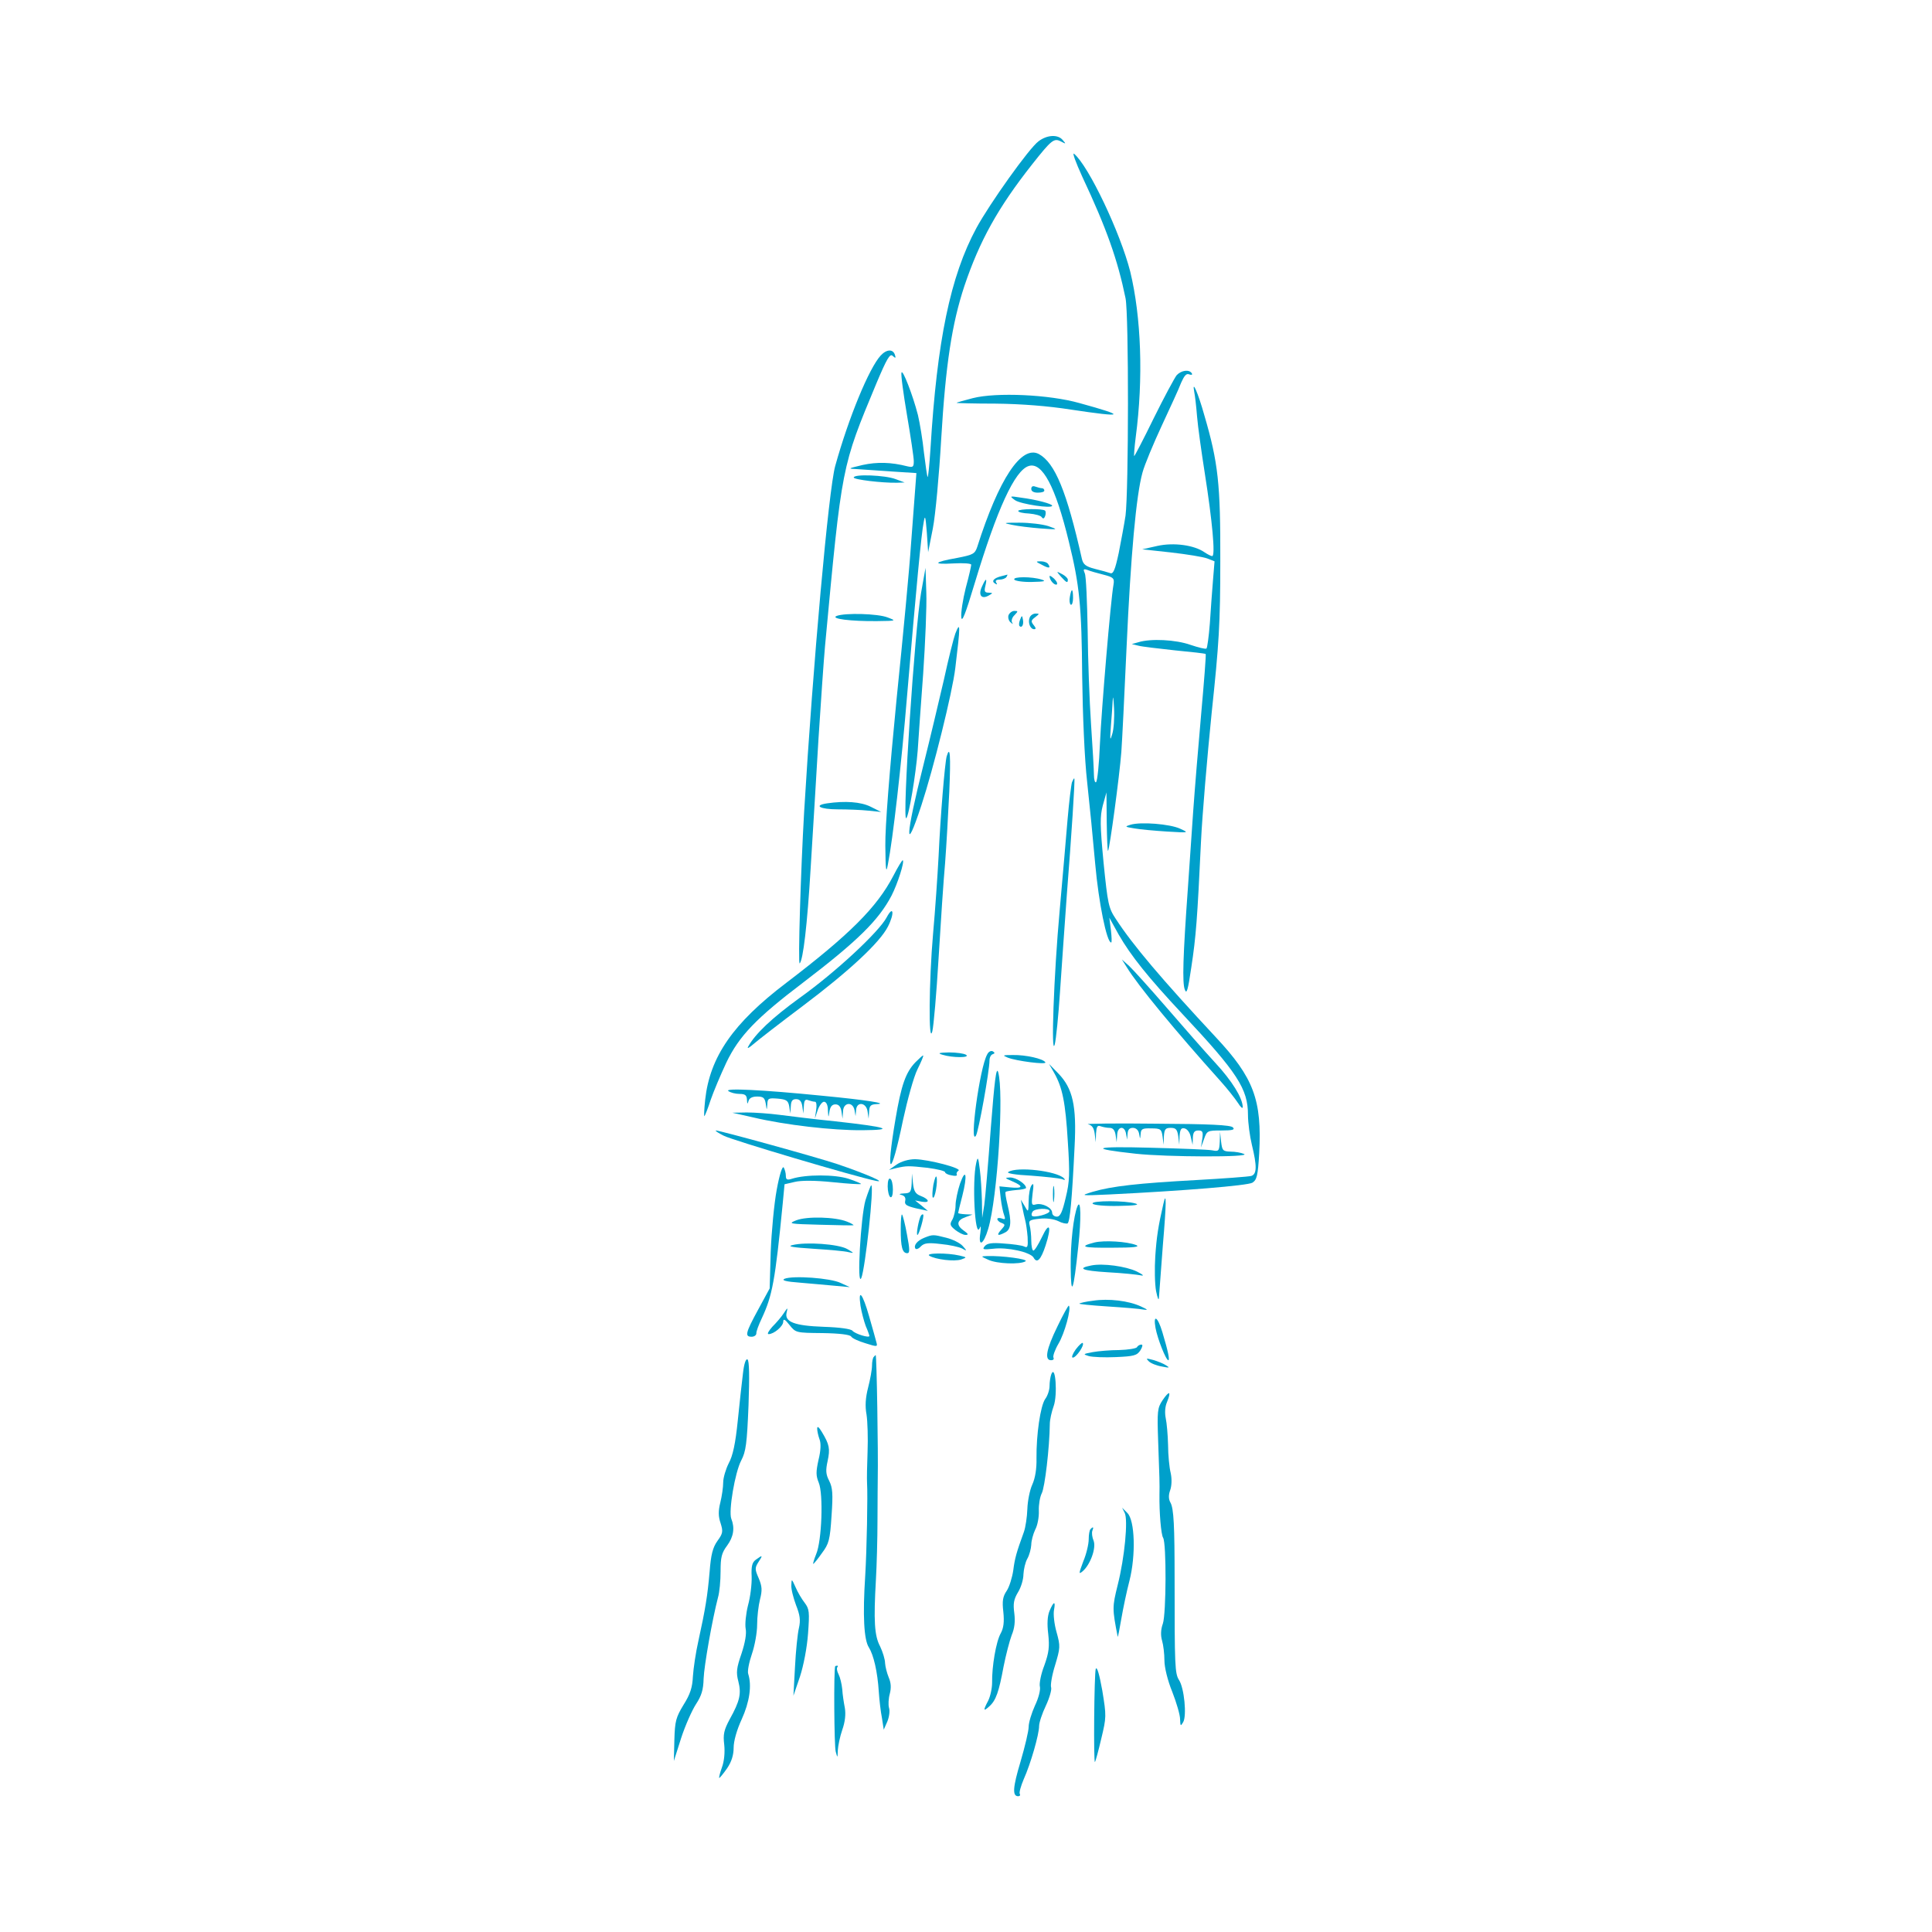 <?xml version="1.0" encoding="UTF-8"?> <svg xmlns="http://www.w3.org/2000/svg" width="3200" height="3200" viewBox="0 0 3200 3200" fill="none"> <path d="M1720.22 233.946C1704.65 245.189 1638.92 337.73 1617.3 377.513C1574.05 457.513 1552 564.324 1541.19 742.919C1539.46 769.73 1537.3 790.919 1536.43 790.054C1535.57 788.757 1532.97 771.027 1530.38 749.838C1528.22 728.648 1523.46 700.54 1520.43 687.567C1511.78 653.838 1494.92 611.027 1493.19 617.081C1491.89 620.108 1496.22 651.675 1502.27 687.567C1508.32 723.027 1513.51 757.621 1513.51 763.675C1513.51 773.621 1512.22 774.486 1502.7 772.324C1475.89 765.405 1452.54 764.973 1428.76 770.162C1403.68 776.216 1403.24 776.216 1420.54 777.081C1430.05 777.946 1456 779.243 1477.62 780.973L1517.84 783.567L1515.68 812.108C1514.38 828.108 1511.35 869.189 1508.76 903.784C1506.59 938.378 1495.78 1052.97 1484.97 1158.49C1473.3 1277.41 1465.95 1369.95 1466.38 1400.65C1466.81 1442.59 1467.68 1447.78 1470.7 1431.35C1478.92 1389.41 1492.76 1269.62 1502.7 1148.97C1517.4 976 1526.05 883.027 1529.95 864.865C1532.11 851.892 1532.97 854.919 1535.13 882.162L1537.3 914.594L1545.08 875.243C1549.4 853.189 1555.46 787.027 1558.92 727.351C1566.27 603.675 1576.65 536.216 1597.4 473.513C1622.49 399.135 1652.76 344.216 1709.4 272.432C1741.84 231.351 1745.73 228.324 1757.4 234.378C1765.62 238.703 1766.05 238.703 1760.43 232.216C1752.65 222.27 1734.49 223.135 1720.22 233.946Z" fill="#00A0CB"></path> <path d="M1792.43 292.324C1833.08 378.811 1851.24 430.703 1864.22 493.838C1869.84 520.649 1869.4 814.27 1864.22 854.054C1862.05 868.324 1856.86 896 1852.97 915.892C1846.92 944 1843.89 951.351 1838.7 949.189C1835.24 947.892 1824 944.865 1813.62 942.27C1798.49 938.378 1794.16 934.919 1792 925.838C1766.92 814.27 1747.46 766.703 1720.65 752C1691.67 736.865 1654.49 793.081 1618.59 905.946C1614.7 917.189 1612.11 918.919 1585.3 924.108C1545.94 931.027 1543.35 935.351 1579.67 933.189C1595.67 932.324 1608.65 933.189 1608.65 935.351C1608.65 937.513 1604.76 954.811 1599.57 973.838C1594.81 992.865 1591.35 1014.92 1592.22 1022.27C1593.08 1032.22 1599.13 1017.08 1614.27 966.486C1651.89 841.946 1680.86 779.243 1703.78 771.892C1726.27 764.54 1748.32 806.054 1770.38 897.297C1788.11 969.081 1791.57 1004.54 1792.43 1120C1793.3 1184.86 1796.32 1257.08 1800.65 1295.14C1804.54 1330.59 1810.59 1392 1814.05 1431.35C1819.67 1494.49 1833.08 1561.08 1840.43 1561.08C1841.73 1561.08 1841.3 1552 1840 1540.32L1837.4 1520L1852.97 1548.11C1872.86 1582.7 1901.4 1618.59 1958.92 1680C2049.73 1776.86 2067.03 1803.68 2067.03 1846.49C2067.03 1859.46 2070.05 1881.95 2073.51 1896.22C2082.16 1931.68 2081.73 1944.65 2072.65 1947.68C2068.32 1948.97 2026.81 1952 1980.54 1954.59C1886.27 1959.78 1841.73 1964.54 1809.73 1974.05C1788.54 1980.54 1788.97 1980.54 1837.84 1978.38C1961.08 1972.32 2066.16 1963.68 2074.38 1958.92C2081.73 1954.16 2083.46 1947.24 2085.62 1910.49C2090.38 1821.84 2076.54 1785.08 2013.84 1718.05C1924.76 1622.49 1876.32 1565.41 1848.22 1522.16C1836.11 1504 1834.81 1497.51 1827.89 1429.19C1821.84 1365.62 1821.84 1352.65 1826.59 1334.05L1832.65 1312.43L1833.08 1361.73C1833.51 1388.97 1834.38 1410.16 1835.24 1409.3C1837.84 1406.7 1854.27 1285.19 1857.3 1245.41C1858.59 1227.68 1862.49 1149.84 1865.94 1072.43C1872.86 918.919 1881.94 819.892 1892.32 782.703C1895.78 769.73 1910.49 734.703 1924.32 704.865C1938.16 675.027 1952.86 643.459 1956.32 633.946C1961.51 622.27 1964.97 617.946 1969.73 620.108C1973.62 621.405 1975.35 620.973 1974.05 618.378C1969.73 611.459 1956.76 613.189 1948.97 621.405C1945.51 625.73 1928.22 657.73 1910.92 692.757C1893.62 728.216 1878.92 756.324 1878.49 755.459C1878.05 755.027 1878.92 740.757 1881.08 724.324C1894.05 626.594 1890.16 524.54 1872 449.73C1855.57 385.297 1803.24 275.027 1779.03 254.703C1775.57 252.108 1781.62 268.54 1792.43 292.324ZM1827.46 951.784C1844.32 956.108 1846.05 957.838 1844.32 968.216C1839.57 994.594 1824.43 1174.92 1821.84 1231.57C1820.54 1265.3 1817.51 1294.27 1815.35 1295.57C1813.62 1296.86 1811.89 1291.24 1811.89 1283.46C1811.89 1275.68 1809.73 1238.05 1807.13 1200C1804.54 1161.95 1801.94 1091.89 1801.51 1044.32C1800.65 996.757 1798.92 953.946 1796.76 949.621C1793.73 942.703 1794.59 941.838 1801.08 944C1804.97 945.73 1817.08 949.189 1827.46 951.784ZM1842.16 1216C1838.7 1228.11 1838.27 1225.95 1840 1202.59C1841.3 1187.46 1842.59 1168 1843.03 1159.35C1843.46 1150.7 1844.32 1156.76 1845.19 1172.76C1846.05 1188.76 1844.76 1208.22 1842.16 1216Z" fill="#00A0CB"></path> <path d="M1458.59 588.973C1439.57 609.729 1405.84 691.027 1383.35 771.891C1372.54 810.81 1346.59 1099.24 1331.89 1344.86C1326.27 1442.16 1321.51 1598.27 1324.54 1595.68C1330.16 1590.05 1337.08 1532.97 1342.7 1437.84C1346.16 1380.76 1352.22 1284.32 1355.67 1223.78C1359.57 1163.24 1364.32 1094.05 1366.49 1070.27C1394.59 768.864 1393.73 774.054 1451.67 634.81C1468.97 593.729 1474.16 585.081 1478.49 589.405C1483.24 593.729 1484.11 593.297 1482.38 588.108C1479.35 577.729 1468.54 578.162 1458.59 588.973Z" fill="#00A0CB"></path> <path d="M1977.95 648.648C1979.24 654.702 1981.4 672.864 1982.7 689.729C1984 706.162 1990.05 748.973 1995.67 784.864C2007.78 861.837 2013.4 921.081 2007.78 921.081C2005.62 921.081 2000 918.054 1994.81 914.594C1977.95 902.919 1944.22 898.162 1916.97 904.216L1891.89 909.837L1939.46 915.027C1965.84 918.054 1992.65 922.378 1999.57 924.973L2011.67 929.729L2009.08 961.297C2007.78 978.162 2005.19 1010.59 2003.89 1032.65C2002.16 1054.7 1999.57 1073.3 1998.27 1074.16C1996.54 1075.46 1984.86 1072.43 1971.89 1068.11C1947.67 1059.46 1905.73 1057.3 1885.4 1063.78L1874.59 1066.81L1885.4 1069.41C1891.46 1071.13 1918.7 1074.16 1945.95 1077.19C1973.19 1079.78 1996.54 1082.38 1996.97 1083.24C1997.84 1084.11 1994.38 1128.22 1989.62 1181.41C1984.86 1234.59 1978.81 1308.11 1976.22 1344.86C1973.62 1381.62 1969.73 1438.27 1967.57 1470.27C1959.35 1584 1958.05 1628.11 1962.38 1638.92C1965.4 1647.57 1967.57 1640.65 1973.19 1602.16C1980.97 1551.13 1983.13 1522.59 1989.19 1394.59C1991.35 1349.19 1999.57 1253.19 2006.92 1180.54C2019.03 1066.81 2021.19 1032.22 2021.19 929.729C2021.62 801.729 2017.73 766.27 1994.81 688C1984.43 650.81 1974.05 627.459 1977.95 648.648Z" fill="#00A0CB"></path> <path d="M1611.24 659.459C1596.97 663.351 1584.86 666.378 1584.43 667.243C1584 667.675 1612.97 668.54 1648.86 668.54C1691.24 668.973 1735.78 672.432 1774.27 678.486C1863.35 691.892 1866.81 689.297 1788.11 667.675C1737.95 653.405 1650.16 649.513 1611.24 659.459Z" fill="#00A0CB"></path> <path d="M1414.05 790.919C1414.05 794.378 1460.76 800 1485.4 799.568L1498.38 799.135L1483.24 793.513C1466.38 787.027 1414.05 784.865 1414.05 790.919Z" fill="#00A0CB"></path> <path d="M1708.11 809.946C1708.11 813.838 1712.43 816 1718.92 816C1724.97 816 1729.73 814.702 1729.73 812.54C1729.73 810.378 1728 808.648 1725.84 808.648C1723.67 808.648 1718.92 807.351 1715.03 806.054C1710.7 804.324 1708.11 805.621 1708.11 809.946Z" fill="#00A0CB"></path> <path d="M1681.3 828.54C1690.81 835.027 1742.7 842.81 1742.7 837.621C1742.7 834.594 1717.62 827.675 1690.81 824.216C1671.78 821.189 1671.78 821.621 1681.3 828.54Z" fill="#00A0CB"></path> <path d="M1686.49 846.27C1686.49 848.432 1694.7 850.162 1704.65 850.594C1714.59 851.459 1724.11 854.054 1725.41 856.648C1727.57 859.675 1729.3 859.243 1731.03 854.919C1732.32 851.459 1732.32 847.135 1731.03 845.838C1727.13 841.946 1686.49 842.811 1686.49 846.27Z" fill="#00A0CB"></path> <path d="M1675.67 869.189C1685.19 871.351 1706.81 873.946 1723.24 875.243C1753.08 877.405 1753.51 877.405 1736.22 871.351C1726.7 868.324 1705.51 865.73 1688.65 865.73C1661.84 865.73 1660.54 866.162 1675.67 869.189Z" fill="#00A0CB"></path> <path d="M1725.41 935.351C1737.08 941.838 1740.97 941.405 1736.22 934.486C1734.92 931.892 1729.3 929.73 1724.11 929.73C1715.03 929.73 1715.03 930.162 1725.41 935.351Z" fill="#00A0CB"></path> <path d="M1525.62 981.621C1515.24 1040.43 1494.05 1359.57 1500.97 1355.24C1505.3 1352.65 1516.97 1282.16 1520 1243.24C1521.3 1224.22 1525.19 1166.7 1529.08 1115.68C1532.54 1064.65 1535.13 1004.11 1534.27 981.621L1532.97 940.54L1525.62 981.621Z" fill="#00A0CB"></path> <path d="M1757.4 955.243C1766.49 965.189 1768.65 966.486 1768.65 960C1768.65 957.837 1764.32 953.513 1759.13 950.919C1749.19 945.729 1749.19 945.729 1757.4 955.243Z" fill="#00A0CB"></path> <path d="M1658.38 954.378C1646.27 957.405 1641.51 962.594 1648 966.486C1651.46 968.648 1652.32 968.216 1650.16 965.189C1648 961.73 1650.16 960 1655.78 960C1660.54 960 1665.73 957.838 1667.03 955.675C1668.32 953.081 1669.19 951.784 1668.32 951.784C1667.46 952.216 1663.13 953.081 1658.38 954.378Z" fill="#00A0CB"></path> <path d="M1738.38 954.378C1738.38 960.865 1746.16 969.513 1750.05 968.216C1752.21 967.351 1750.49 963.027 1746.16 958.702C1741.84 954.811 1738.38 952.648 1738.38 954.378Z" fill="#00A0CB"></path> <path d="M1680 960C1681.3 962.162 1694.7 964.324 1709.4 963.892C1729.3 963.459 1733.62 962.595 1725.4 960C1709.4 954.811 1676.97 954.811 1680 960Z" fill="#00A0CB"></path> <path d="M1626.38 971.675C1619.89 985.513 1625.51 993.297 1637.62 986.378C1644.97 982.054 1644.97 982.054 1637.19 981.621C1631.13 981.621 1629.84 979.459 1632 970.81C1635.46 956.54 1632.86 956.973 1626.38 971.675Z" fill="#00A0CB"></path> <path d="M1772.11 988.108C1770.81 994.162 1771.67 1000.22 1773.4 1001.51C1775.57 1002.81 1777.3 997.621 1777.3 990.702C1777.3 974.27 1774.7 973.405 1772.11 988.108Z" fill="#00A0CB"></path> <path d="M1670.49 1018.81C1669.19 1022.27 1670.49 1027.89 1673.51 1030.49C1677.84 1034.38 1678.27 1034.38 1676.11 1030.49C1674.81 1027.89 1676.54 1022.27 1680.43 1018.81C1686.49 1012.32 1686.49 1011.89 1680 1011.89C1676.54 1011.89 1672.22 1014.92 1670.49 1018.81Z" fill="#00A0CB"></path> <path d="M1385.94 1020.11C1374.27 1024.86 1409.3 1029.19 1452.54 1028.76C1484.97 1028.32 1484.97 1028.32 1470.27 1022.7C1453.84 1016.22 1399.78 1014.92 1385.94 1020.11Z" fill="#00A0CB"></path> <path d="M1705.51 1022.7C1702.05 1030.92 1706.38 1042.16 1712.86 1042.16C1716.32 1042.16 1715.89 1040 1712 1035.24C1707.24 1029.19 1707.67 1027.46 1714.59 1022.27C1721.95 1016.65 1721.95 1016.22 1715.46 1016.22C1711.13 1016.22 1706.81 1019.24 1705.51 1022.7Z" fill="#00A0CB"></path> <path d="M1689.51 1026.59C1687.78 1030.92 1687.35 1035.68 1688.65 1036.97C1692.54 1040.86 1696 1034.38 1694.27 1026.16C1692.97 1018.81 1692.54 1018.81 1689.51 1026.59Z" fill="#00A0CB"></path> <path d="M1582.27 1049.51C1579.67 1056.43 1571.03 1090.59 1563.24 1126.49C1555.03 1161.95 1539.89 1225.51 1529.51 1267.03C1499.67 1385.08 1497.95 1419.68 1526.05 1334.05C1545.95 1273.51 1577.51 1146.81 1582.27 1106.59C1590.92 1035.68 1590.92 1027.46 1582.27 1049.51Z" fill="#00A0CB"></path> <path d="M1568 1252.76C1564.97 1264 1557.62 1351.35 1554.59 1418.38C1552.86 1450.38 1548.97 1507.89 1545.51 1545.95C1538.59 1624.22 1537.73 1733.19 1544.22 1708.11C1546.38 1699.89 1551.13 1645.41 1554.59 1587.03C1558.05 1528.65 1562.81 1457.73 1565.4 1429.19C1567.57 1400.65 1570.59 1347.46 1572.32 1311.13C1574.92 1250.59 1573.62 1233.73 1568 1252.76Z" fill="#00A0CB"></path> <path d="M1775.57 1295.57C1774.27 1299.46 1770.81 1327.13 1768.22 1357.4C1765.62 1387.24 1760 1454.7 1755.24 1507.03C1745.3 1615.57 1740.54 1753.95 1747.03 1729.73C1749.19 1721.51 1753.08 1682.59 1755.68 1643.24C1758.27 1603.89 1763.46 1532.11 1766.92 1483.24C1774.7 1384.22 1780.76 1291.68 1779.46 1289.51C1778.59 1288.65 1777.3 1291.68 1775.57 1295.57Z" fill="#00A0CB"></path> <path d="M1369.94 1330.59C1346.59 1334.05 1358.27 1340.54 1387.67 1340.54C1403.67 1340.54 1426.59 1341.41 1438.27 1342.7L1459.46 1344.86L1442.16 1336.22C1425.73 1328 1399.78 1326.27 1369.94 1330.59Z" fill="#00A0CB"></path> <path d="M1872.43 1366.05C1862.49 1369.08 1862.92 1369.51 1878.92 1372.11C1888.43 1373.84 1912.65 1376 1932.97 1377.3C1969.73 1379.46 1969.73 1379.46 1954.59 1372.54C1937.73 1364.76 1889.3 1360.86 1872.43 1366.05Z" fill="#00A0CB"></path> <path d="M1479.78 1450.38C1452.54 1502.7 1407.57 1547.68 1302.05 1628.11C1214.27 1694.7 1175.78 1750.49 1168 1821.41C1166.27 1837.41 1165.84 1849.51 1166.7 1848.65C1168 1847.35 1172.76 1835.24 1177.08 1821.84C1181.84 1808 1193.51 1780.32 1203.03 1760C1224.22 1715.89 1252.32 1686.49 1331.03 1626.81C1420.54 1558.49 1455.57 1523.89 1476.76 1483.24C1486.7 1463.78 1498.38 1427.46 1495.35 1424.86C1494.49 1424 1487.57 1435.24 1479.78 1450.38Z" fill="#00A0CB"></path> <path d="M1468.54 1519.57C1455.57 1543.78 1382.92 1611.24 1324.54 1652.76C1278.7 1686.05 1250.59 1712.43 1238.92 1734.05C1237.19 1737.51 1241.08 1735.35 1248 1729.3C1254.92 1723.24 1291.68 1694.7 1329.73 1666.16C1406.7 1608.22 1457.3 1561.08 1470.7 1534.7C1481.95 1512.65 1479.78 1498.38 1468.54 1519.57Z" fill="#00A0CB"></path> <path d="M1866.38 1602.16C1884.11 1631.57 1947.68 1708.54 2021.19 1790.27C2032.86 1803.24 2045.84 1819.68 2050.59 1827.03C2054.92 1833.95 2058.38 1836.97 2058.38 1833.51C2057.95 1818.38 2040.65 1790.27 2012.54 1760C1996.11 1742.27 1960.22 1701.19 1932.54 1669.19C1904.86 1637.19 1876.76 1606.05 1870.27 1600L1858.16 1589.19L1866.38 1602.16Z" fill="#00A0CB"></path> <path d="M1635.03 1746.59C1622.49 1769.08 1605.19 1898.81 1616.43 1881.08C1620.76 1874.59 1638.92 1773.41 1638.92 1756.54C1638.92 1751.78 1641.08 1747.03 1644.11 1746.16C1648 1744.86 1648 1743.57 1644.54 1741.41C1641.51 1739.68 1637.19 1741.84 1635.03 1746.59Z" fill="#00A0CB"></path> <path d="M1561.08 1747.03C1577.51 1752.22 1608.21 1752.22 1600 1747.03C1596.54 1744.86 1584 1743.13 1571.89 1743.13C1554.59 1743.57 1552.43 1744.43 1561.08 1747.03Z" fill="#00A0CB"></path> <path d="M1516.54 1759.13C1500.11 1776 1492.76 1797.19 1483.24 1853.41C1466.38 1952.43 1475.46 1953.3 1495.78 1854.7C1503.13 1820.97 1513.51 1783.35 1519.57 1771.24C1525.62 1759.13 1529.94 1748.76 1529.08 1748.32C1528.65 1747.46 1523.03 1752.65 1516.54 1759.13Z" fill="#00A0CB"></path> <path d="M1669.19 1751.78C1683.46 1757.41 1734.05 1763.89 1731.46 1759.57C1728 1753.51 1698.59 1747.03 1677.84 1747.46C1660.54 1747.46 1659.68 1747.89 1669.19 1751.78Z" fill="#00A0CB"></path> <path d="M1641.08 1868.54C1636.76 1926.49 1632 1983.57 1630.27 1995.68L1626.81 2017.3L1626.38 1989.19C1625.94 1973.62 1624.65 1950.27 1622.92 1937.3C1620.32 1916.11 1619.46 1914.81 1616.86 1926.49C1609.94 1957.19 1614.7 2051.89 1622.49 2034.59C1624.65 2028.97 1625.08 2031.13 1623.78 2041.95C1619.89 2066.59 1628.97 2061.84 1636.76 2035.46C1652.32 1983.13 1663.13 1808.86 1653.19 1775.57C1650.16 1766.05 1647.13 1790.7 1641.08 1868.54Z" fill="#00A0CB"></path> <path d="M1746.16 1777.3C1759.57 1801.08 1764.76 1825.3 1768.65 1891.03C1772.11 1943.35 1771.68 1957.19 1765.19 1983.57C1759.57 2007.78 1756.11 2015.13 1750.49 2015.13C1746.16 2015.13 1742.7 2012.11 1742.7 2008.65C1742.7 2000.43 1726.7 1992.22 1715.89 1994.81C1708.54 1996.97 1708.11 1995.24 1710.27 1977.08C1712.43 1961.95 1712 1958.49 1708.54 1963.24C1705.95 1966.7 1703.78 1978.38 1703.78 1989.19C1703.35 2008.22 1703.35 2008.65 1697.3 1997.84L1690.81 1987.03L1693.4 2000C1694.7 2006.92 1696.86 2016.86 1698.16 2021.62C1699.46 2026.38 1701.19 2038.49 1702.05 2048.86C1702.92 2065.3 1702.05 2067.46 1696 2064.43C1692.11 2062.7 1676.97 2060.54 1662.7 2059.68C1642.81 2057.95 1635.03 2059.24 1631.13 2064C1626.38 2069.62 1628.54 2070.05 1644.97 2068.32C1668.32 2065.3 1706.81 2073.95 1712 2083.03C1717.62 2093.41 1724.11 2086.49 1731.89 2062.7C1742.27 2031.13 1738.38 2022.05 1725.84 2048.86C1719.78 2061.41 1713.73 2071.35 1711.57 2071.35C1709.84 2071.35 1708.11 2064 1708.11 2054.92C1708.11 2046.27 1706.81 2034.59 1705.51 2029.84C1703.35 2021.62 1705.08 2020.32 1721.95 2018.59C1732.76 2017.3 1745.3 2019.03 1752.65 2022.49C1759.13 2025.95 1766.05 2027.24 1768.22 2026.38C1772.11 2023.78 1775.57 1987.89 1779.89 1898.38C1783.35 1831.78 1776.86 1802.81 1753.08 1778.16L1737.51 1762.16L1746.16 1777.3ZM1738.38 2006.05C1738.38 2010.81 1712.86 2017.3 1709.4 2013.84C1708.11 2012.54 1708.54 2009.51 1710.27 2006.92C1713.73 2001.3 1738.38 2000.43 1738.38 2006.05Z" fill="#00A0CB"></path> <path d="M1206.49 1807.13C1209.95 1809.73 1218.16 1811.89 1225.08 1811.89C1234.16 1811.89 1236.76 1814.05 1237.19 1821.41C1237.62 1828.76 1238.05 1829.62 1239.78 1823.57C1241.08 1818.81 1245.84 1816.22 1254.05 1816.22C1264.43 1816.22 1266.59 1818.38 1268.32 1827.89C1270.05 1839.57 1270.05 1839.57 1270.92 1829.19C1271.35 1819.24 1272.65 1818.38 1288.22 1819.68C1302.92 1820.97 1305.51 1823.13 1307.24 1832.65L1308.97 1844.32L1309.84 1832.22C1310.27 1823.57 1312.43 1820.54 1318.49 1820.54C1324.54 1820.54 1327.57 1824 1328.86 1832.22L1330.59 1844.32L1331.46 1831.78C1331.89 1822.7 1333.62 1820.11 1338.81 1822.27C1342.7 1823.57 1347.46 1824.86 1350.05 1824.86C1352.22 1824.86 1353.08 1830.92 1351.78 1838.7L1349.62 1852.97L1354.38 1838.7C1356.97 1831.35 1361.73 1824.86 1364.76 1824.86C1368.65 1824.86 1371.24 1830.49 1371.24 1838.7C1372.11 1852.11 1372.11 1852.11 1373.84 1840.86C1375.14 1833.08 1378.16 1829.19 1383.78 1829.19C1389.41 1829.19 1392.43 1833.08 1393.73 1840.86L1395.46 1852.97L1396.32 1840.86C1396.76 1825.73 1412.32 1824 1415.35 1838.7L1417.08 1848.65L1417.95 1838.7C1418.81 1824 1434.81 1825.73 1436.97 1840.86L1438.7 1852.97L1439.57 1840.86C1440 1831.35 1442.16 1829.19 1452.11 1828.76C1472.86 1827.89 1434.38 1821.84 1362.16 1814.92C1262.7 1804.97 1198.7 1801.95 1206.49 1807.13Z" fill="#00A0CB"></path> <path d="M1247.57 1850.81C1300.32 1863.35 1379.46 1872.43 1428.32 1872C1484.54 1871.57 1469.84 1866.81 1383.78 1857.3C1349.19 1853.84 1307.68 1848.65 1290.81 1846.49C1274.38 1844.32 1249.73 1842.59 1236.76 1842.59L1212.97 1843.03L1247.57 1850.81Z" fill="#00A0CB"></path> <path d="M1801.95 1862.05C1808.87 1863.78 1811.89 1868.11 1813.19 1878.05L1814.92 1891.89L1815.35 1877.19C1816.22 1865.95 1817.51 1863.35 1823.14 1865.51C1827.03 1866.81 1833.51 1868.11 1837.84 1868.11C1843.46 1868.11 1846.49 1872 1847.78 1879.78L1849.51 1891.89L1850.38 1879.78C1850.81 1865.51 1862.49 1863.78 1865.08 1877.62L1866.81 1887.57L1867.68 1877.62C1868.11 1871.13 1870.7 1868.11 1876.32 1868.11C1881.51 1868.11 1885.41 1871.57 1886.7 1877.62C1888.43 1887.57 1888.43 1887.57 1889.3 1878.05C1889.73 1869.84 1892.32 1868.54 1906.59 1868.97C1922.59 1868.97 1923.89 1870.27 1925.62 1882.81L1927.35 1896.22L1927.78 1881.95C1928.65 1870.27 1930.38 1868.11 1939.03 1868.11C1947.68 1868.11 1949.84 1870.7 1951.57 1881.95L1953.3 1896.22L1953.73 1881.95C1954.59 1870.7 1956.32 1867.68 1961.95 1868.97C1966.27 1869.84 1971.03 1875.89 1972.32 1883.24L1975.35 1896.22L1975.78 1884.11C1976.22 1875.46 1978.38 1872.43 1984.87 1872.43C1991.78 1872.43 1993.08 1874.59 1991.35 1886.27L1989.19 1900.54L1994.38 1886.27C1999.14 1872.86 2000 1872.43 2022.92 1872.43C2041.95 1872.43 2045.84 1871.13 2041.95 1867.24C2038.05 1863.35 2003.46 1861.62 1914.38 1861.19C1847.35 1860.32 1796.76 1861.19 1801.95 1862.05Z" fill="#00A0CB"></path> <path d="M1198.7 1881.08C1212.54 1888.43 1416.65 1948.97 1450.81 1955.89C1470.27 1959.78 1433.08 1943.78 1387.24 1928.22C1350.92 1916.11 1192.22 1872.43 1185.73 1872.43C1184 1872.86 1190.05 1876.76 1198.7 1881.08Z" fill="#00A0CB"></path> <path d="M2020.32 1891.03C2019.46 1906.59 2018.59 1907.46 2007.78 1905.3C2000.86 1904 1955.03 1902.27 1904.86 1900.97C1810.59 1898.38 1801.51 1902.27 1881.08 1910.92C1932.54 1916.54 2073.51 1916.97 2060.54 1911.35C2055.78 1909.19 2045.84 1907.46 2038.05 1907.46C2025.51 1907.03 2024.22 1905.73 2022.49 1890.59L2020.76 1874.59L2020.32 1891.03Z" fill="#00A0CB"></path> <path d="M1485.4 1928.65L1472.43 1937.73L1484.54 1934.7C1501.84 1930.81 1504.43 1930.81 1536.43 1934.27C1552.43 1936.43 1565.4 1939.46 1565.4 1941.62C1565.4 1943.35 1570.16 1945.95 1576.22 1946.81C1581.84 1948.11 1585.73 1947.68 1584.86 1945.51C1583.57 1943.78 1584.86 1940.76 1587.46 1939.03C1594.38 1935.13 1538.16 1920.43 1515.67 1920C1505.3 1920 1493.19 1923.46 1485.4 1928.65Z" fill="#00A0CB"></path> <path d="M1286.49 1970.59C1282.16 1993.95 1277.84 2040.22 1276.54 2073.51L1274.81 2134.05L1255.78 2169.08C1234.59 2208 1233.3 2214.05 1244.97 2214.05C1249.3 2214.05 1252.76 2211.46 1252.76 2208.43C1252.32 2205.84 1256.65 2194.16 1261.84 2183.35C1279.13 2146.16 1283.89 2121.95 1296.43 1993.51L1299.46 1961.51L1316.32 1957.62C1326.7 1955.03 1350.05 1955.03 1379.03 1958.05C1404.11 1960.65 1425.3 1961.95 1426.16 1961.08C1427.03 1960.65 1417.51 1956.32 1405.4 1952.43C1382.92 1945.08 1334.49 1945.08 1311.57 1952.43C1303.78 1955.03 1301.62 1953.73 1301.62 1947.68C1301.62 1942.92 1299.89 1936.86 1298.16 1933.84C1296 1930.38 1291.24 1944.65 1286.49 1970.59Z" fill="#00A0CB"></path> <path d="M1670.05 1941.19C1666.59 1943.35 1681.73 1945.95 1707.68 1947.24C1731.03 1948.97 1754.38 1951.57 1758.7 1952.86C1763.89 1955.03 1765.19 1954.59 1762.16 1951.57C1750.05 1939.46 1684.32 1931.68 1670.05 1941.19Z" fill="#00A0CB"></path> <path d="M1590.05 1960.65C1586.16 1972.32 1582.7 1988.76 1582.7 1996.54C1582.7 2004.32 1580.11 2015.14 1577.51 2019.89C1572.76 2027.68 1573.19 2029.84 1582.27 2037.19C1587.89 2041.51 1595.24 2045.41 1599.14 2045.41C1604.76 2045.41 1603.89 2043.68 1596.54 2038.49C1583.57 2029.41 1584.43 2021.19 1599.14 2016L1610.81 2011.68L1599.14 2011.24C1592.22 2010.81 1587.03 2009.95 1587.03 2009.08C1587.03 2008.22 1590.05 1995.24 1593.95 1980.54C1602.59 1946.81 1600 1932.54 1590.05 1960.65Z" fill="#00A0CB"></path> <path d="M1510.05 1959.78C1509.19 1974.49 1507.89 1976.22 1497.51 1976.65C1489.3 1977.08 1488 1977.95 1493.19 1979.24C1498.38 1980.54 1500.54 1984 1499.24 1989.19C1497.94 1995.24 1501.4 1997.41 1516.97 2001.3L1536.86 2005.62L1526.49 1996.97L1515.67 1988.32L1527.35 1990.49C1541.19 1992.65 1539.03 1986.16 1524.32 1980.54C1516.54 1977.51 1513.51 1972.76 1512.21 1960.22L1510.49 1943.78L1510.05 1959.78Z" fill="#00A0CB"></path> <path d="M1545.95 1962.38C1544.22 1972.76 1543.78 1982.27 1545.08 1983.57C1548.54 1986.59 1553.73 1956.32 1551.13 1949.41C1550.27 1946.38 1548.11 1952 1545.95 1962.38Z" fill="#00A0CB"></path> <path d="M1470.27 1964.97C1470.27 1973.19 1472.43 1981.41 1474.59 1982.7C1477.19 1984.43 1478.92 1979.24 1478.92 1970.16C1478.92 1961.95 1477.19 1953.73 1474.59 1952.43C1472 1950.7 1470.27 1955.89 1470.27 1964.97Z" fill="#00A0CB"></path> <path d="M1676.97 1956.76C1696 1964.97 1694.27 1968.86 1673.08 1966.7L1655.35 1964.97L1657.51 1984.86C1658.81 1995.68 1661.4 2008.22 1663.13 2012.54C1665.73 2019.46 1664.86 2020.32 1659.24 2018.16C1655.35 2016.86 1651.89 2017.3 1651.89 2019.03C1651.89 2021.19 1654.92 2024.22 1658.81 2025.51C1665.3 2028.11 1665.3 2028.97 1658.38 2036.76C1649.73 2046.27 1652.32 2048 1665.3 2041.08C1674.81 2035.89 1675.67 2023.35 1668.76 1995.24C1666.16 1984.43 1664.43 1974.92 1665.73 1974.05C1666.59 1973.19 1674.38 1971.89 1683.46 1971.03C1692.11 1970.59 1699.46 1968.86 1699.46 1967.57C1699.46 1961.08 1683.03 1950.27 1673.08 1950.27C1663.57 1950.7 1664 1951.13 1676.97 1956.76Z" fill="#00A0CB"></path> <path d="M1744 1978.38C1744 1990.05 1744.86 1994.81 1745.73 1987.89C1746.59 1981.41 1746.59 1971.89 1745.73 1966.27C1744.86 1961.08 1744 1966.27 1744 1978.38Z" fill="#00A0CB"></path> <path d="M1433.51 1987.89C1425.73 2014.27 1418.81 2133.62 1426.59 2116.76C1433.08 2101.62 1448.22 1963.24 1443.03 1963.24C1442.16 1963.24 1437.84 1974.49 1433.51 1987.89Z" fill="#00A0CB"></path> <path d="M1926.92 1993.95C1918.27 2031.57 1915.68 2048.86 1913.51 2080.86C1912.22 2100.76 1912.65 2126.27 1914.81 2138.38C1917.4 2150.49 1919.13 2155.24 1919.57 2149.19C1920 2143.13 1923.03 2104.22 1926.05 2062.7C1932.11 1991.35 1932.11 1971.03 1926.92 1993.95Z" fill="#00A0CB"></path> <path d="M1809.73 1993.51C1811.03 1996.11 1829.62 1997.84 1852.11 1997.41C1878.49 1996.97 1888.43 1995.68 1881.08 1993.51C1865.08 1988.32 1806.7 1988.32 1809.73 1993.51Z" fill="#00A0CB"></path> <path d="M1784.65 1997.84C1778.16 2013.41 1772.97 2058.81 1773.4 2099.03C1773.84 2150.92 1778.16 2139.24 1785.94 2064.86C1791.13 2017.3 1790.27 1984.86 1784.65 1997.84Z" fill="#00A0CB"></path> <path d="M1491.89 2035.89C1491.89 2065.3 1494.49 2075.68 1502.7 2075.68C1507.03 2075.68 1507.03 2069.62 1502.27 2044.97C1499.24 2027.68 1495.35 2012.97 1494.05 2011.68C1492.76 2010.38 1491.89 2021.19 1491.89 2035.89Z" fill="#00A0CB"></path> <path d="M1525.19 2013.84C1521.73 2019.89 1516.97 2045.41 1519.57 2045.41C1522.16 2045.41 1531.24 2014.27 1529.08 2011.68C1528.21 2010.81 1526.48 2011.68 1525.19 2013.84Z" fill="#00A0CB"></path> <path d="M1318.92 2021.19C1304.65 2026.81 1306.81 2027.24 1357.84 2028.54C1387.67 2029.41 1412.76 2029.84 1413.62 2029.41C1414.49 2028.97 1409.73 2025.95 1402.81 2023.35C1383.78 2015.57 1336.65 2014.27 1318.92 2021.19Z" fill="#00A0CB"></path> <path d="M1530.81 2050.16C1519.13 2054.92 1513.08 2062.7 1516.11 2067.89C1517.4 2070.05 1521.73 2068.32 1525.19 2064.43C1530.81 2058.81 1537.3 2057.95 1558.49 2060.54C1572.76 2061.84 1588.32 2065.3 1593.51 2067.89C1601.73 2072.65 1602.16 2072.22 1594.38 2063.57C1590.05 2058.81 1577.95 2052.76 1567.57 2050.16C1545.51 2044.54 1545.08 2044.54 1530.81 2050.16Z" fill="#00A0CB"></path> <path d="M1812.76 2057.95C1785.94 2064.86 1793.3 2067.03 1842.59 2066.59C1877.62 2066.59 1888.86 2065.3 1881.94 2062.27C1866.81 2056.22 1828.76 2054.05 1812.76 2057.95Z" fill="#00A0CB"></path> <path d="M1312.43 2062.27C1303.35 2064.43 1312.86 2066.16 1347.03 2068.32C1373.41 2070.05 1399.35 2072.22 1405.41 2073.95C1415.35 2076.11 1414.92 2075.68 1403.24 2068.76C1388.97 2060.54 1334.92 2056.65 1312.43 2062.27Z" fill="#00A0CB"></path> <path d="M1539.46 2080C1549.41 2086.05 1580.54 2089.95 1592.22 2086.05C1601.73 2082.59 1601.73 2082.59 1589.19 2079.57C1568.43 2074.81 1531.68 2075.24 1539.46 2080Z" fill="#00A0CB"></path> <path d="M1636.76 2086.49C1651.03 2093.41 1689.94 2094.7 1698.59 2089.08C1704.21 2085.62 1659.67 2079.57 1634.59 2080.43C1624.21 2080.86 1624.21 2080.86 1636.76 2086.49Z" fill="#00A0CB"></path> <path d="M1807.57 2096C1782.92 2100.76 1792.43 2104.65 1834.38 2107.24C1859.03 2108.54 1883.68 2111.13 1889.73 2112.43C1895.78 2113.73 1893.19 2111.13 1882.81 2105.95C1864.65 2097.3 1826.59 2092.11 1807.57 2096Z" fill="#00A0CB"></path> <path d="M1299.46 2118.05C1293.84 2120.65 1301.62 2122.81 1325.41 2124.54C1344.43 2126.27 1370.81 2128.43 1383.78 2129.73L1407.57 2131.89L1392.43 2124.97C1375.57 2116.76 1313.3 2112.43 1299.46 2118.05Z" fill="#00A0CB"></path> <path d="M1425.3 2163.03C1427.03 2173.41 1430.92 2188.11 1433.94 2196.32C1437.4 2204.11 1440 2211.89 1440 2212.76C1440 2216.65 1416.22 2209.3 1411.89 2204.11C1409.3 2201.08 1391.13 2198.49 1364.32 2197.62C1315.46 2195.89 1299.03 2189.41 1302.92 2173.84C1305.08 2165.19 1304.65 2165.19 1298.16 2175.13C1294.27 2181.19 1285.62 2191.13 1279.13 2197.62C1273.08 2204.54 1270.05 2209.73 1273.08 2209.73C1281.73 2209.73 1297.3 2196.76 1297.3 2188.97C1297.3 2183.78 1300.32 2185.08 1307.67 2194.59C1318.05 2207.57 1318.49 2207.57 1362.16 2208C1390.7 2208.43 1407.57 2210.59 1409.73 2213.62C1411.46 2216.65 1421.84 2221.41 1433.51 2224.86C1452.54 2230.92 1453.84 2230.92 1451.67 2223.57C1450.81 2219.68 1445.19 2200.22 1439.57 2180.32C1428.76 2142.27 1420.97 2132.76 1425.3 2163.03Z" fill="#00A0CB"></path> <path d="M1810.59 2154.38C1798.92 2155.68 1788.54 2158.27 1787.68 2159.13C1786.38 2160 1807.57 2162.16 1834.38 2163.89C1861.19 2165.62 1888 2167.78 1894.05 2169.08C1902.27 2170.38 1900.97 2169.08 1889.73 2163.89C1869.41 2154.38 1836.11 2150.49 1810.59 2154.38Z" fill="#00A0CB"></path> <path d="M1751.35 2197.19C1732.76 2235.24 1729.73 2252.97 1740.97 2252.97C1744.43 2252.97 1746.16 2251.24 1744.86 2248.65C1743.57 2246.49 1747.03 2236.11 1753.08 2225.73C1763.46 2208.43 1774.7 2166.92 1770.38 2162.59C1769.51 2161.73 1760.86 2177.3 1751.35 2197.19Z" fill="#00A0CB"></path> <path d="M1913.95 2199.78C1917.41 2217.95 1931.24 2252.97 1935.13 2252.97C1937.73 2252.97 1934.7 2237.84 1925.19 2206.27C1917.41 2180.32 1909.62 2176 1913.95 2199.78Z" fill="#00A0CB"></path> <path d="M1781.62 2235.24C1776.43 2242.59 1774.27 2248.65 1776.87 2248.65C1782.49 2248.65 1796.76 2227.89 1793.3 2224.43C1792.43 2223.13 1786.81 2228.32 1781.62 2235.24Z" fill="#00A0CB"></path> <path d="M1883.24 2231.35C1881.95 2233.51 1868.54 2235.68 1853.84 2236.11C1839.13 2236.11 1819.24 2237.84 1809.73 2239.57C1793.73 2242.59 1793.3 2243.03 1803.24 2246.05C1809.3 2247.78 1829.62 2248.65 1848.22 2247.78C1878.05 2246.49 1883.24 2245.19 1888.86 2236.54C1892.32 2230.92 1893.19 2227.03 1890.59 2227.03C1888 2227.03 1884.54 2228.76 1883.24 2231.35Z" fill="#00A0CB"></path> <path d="M1447.35 2247.35C1445.62 2248.65 1444.32 2255.57 1444.32 2262.05C1444.32 2268.54 1441.3 2284.97 1437.84 2298.38C1433.51 2315.24 1432.65 2329.08 1435.24 2342.92C1436.97 2354.16 1437.84 2381.84 1436.97 2404.32C1436.11 2426.81 1435.68 2450.16 1436.11 2456.22C1437.41 2476.54 1435.68 2566.49 1433.08 2609.73C1428.76 2675.89 1430.92 2716.11 1439.13 2728.65C1446.92 2741.19 1453.41 2768.43 1455.57 2802.16C1456.43 2815.13 1458.59 2834.59 1460.76 2845.41L1463.78 2864.86L1469.84 2851.03C1472.86 2843.68 1474.16 2833.3 1472.43 2828.54C1471.13 2823.78 1471.57 2813.41 1473.73 2805.62C1476.32 2795.68 1475.89 2787.46 1472 2778.38C1468.97 2771.03 1466.38 2760.65 1465.95 2754.59C1465.95 2748.54 1462.05 2736 1457.73 2726.92C1448.22 2709.19 1446.92 2684.54 1450.81 2616.22C1452.11 2593.73 1453.41 2548.76 1453.41 2516.76C1453.41 2484.76 1453.84 2453.62 1453.84 2447.57C1454.7 2408.65 1452.11 2244.32 1450.38 2244.32C1450.38 2244.32 1448.65 2245.62 1447.35 2247.35Z" fill="#00A0CB"></path> <path d="M1230.7 2273.73C1228.97 2287.13 1225.08 2322.59 1222.05 2352.43C1218.16 2390.92 1213.84 2411.24 1206.92 2423.78C1202.16 2433.3 1197.84 2447.57 1197.84 2455.35C1197.84 2463.13 1195.67 2478.27 1193.08 2488.65C1189.62 2502.49 1189.62 2511.57 1193.51 2522.81C1197.84 2536.65 1197.4 2539.68 1188.32 2552.22C1180.54 2563.03 1177.51 2575.13 1175.35 2603.24C1171.89 2643.03 1168.43 2664.65 1156.76 2717.84C1152.43 2736.86 1148.54 2763.24 1147.67 2776.65C1146.81 2794.81 1143.35 2806.05 1132.11 2823.78C1119.57 2844.54 1117.84 2850.59 1116.97 2881.73L1116.11 2916.76L1128.22 2878.7C1135.13 2857.51 1146.38 2832.43 1152.86 2822.49C1161.95 2808.65 1164.97 2798.7 1165.4 2780.54C1166.27 2758.49 1179.67 2682.81 1189.19 2646.05C1191.78 2637.41 1193.51 2617.95 1193.51 2602.38C1193.51 2579.46 1195.24 2572.11 1204.32 2560C1215.13 2545.3 1217.3 2530.59 1211.24 2515.46C1206.49 2502.92 1217.3 2438.92 1227.67 2419.03C1235.46 2404.32 1237.19 2391.35 1239.78 2327.78C1241.51 2279.78 1241.08 2253.41 1238.05 2251.68C1235.46 2249.95 1232.43 2258.59 1230.7 2273.73Z" fill="#00A0CB"></path> <path d="M1902.7 2254.7C1906.16 2258.16 1916.11 2262.05 1924.32 2263.35C1936.87 2265.95 1938.16 2265.51 1931.68 2261.62C1927.35 2258.59 1917.41 2254.7 1910.05 2252.54C1898.38 2249.51 1897.51 2249.51 1902.7 2254.7Z" fill="#00A0CB"></path> <path d="M1741.41 2275.89C1739.68 2280.22 1738.38 2289.3 1738.38 2295.78C1738.38 2301.84 1735.35 2311.78 1731.03 2317.41C1723.24 2329.08 1716.32 2376.22 1716.76 2415.57C1717.19 2432.43 1714.59 2448.43 1709.84 2458.81C1705.51 2468.32 1702.05 2486.49 1701.62 2499.46C1701.19 2512.43 1698.59 2529.73 1696 2537.08C1683.46 2571.68 1680.86 2580.76 1678.27 2601.08C1676.54 2612.76 1671.78 2628.32 1667.46 2634.81C1660.97 2644.32 1659.68 2651.68 1661.84 2669.84C1663.57 2686.27 1662.27 2696.65 1657.51 2705.3C1649.73 2719.13 1642.81 2760.22 1643.24 2787.03C1643.24 2796.54 1640.22 2809.95 1636.76 2816.86C1628.11 2833.3 1628.54 2835.46 1638.49 2826.38C1649.73 2816.43 1654.49 2802.16 1662.27 2760.22C1666.16 2740.76 1672.22 2717.41 1675.68 2708.32C1680.43 2697.08 1681.73 2685.84 1680 2672C1677.84 2656 1679.14 2649.08 1686.05 2637.41C1691.24 2629.19 1695.14 2615.78 1695.14 2607.57C1695.57 2599.35 1698.16 2587.68 1701.62 2581.62C1705.08 2575.57 1707.68 2565.19 1708.11 2558.7C1708.11 2552.22 1711.14 2540.97 1714.59 2533.62C1718.49 2526.7 1721.08 2512.43 1720.65 2502.49C1720.22 2492.54 1722.38 2479.57 1725.41 2473.51C1730.59 2464 1738.38 2397.41 1738.81 2358.92C1738.81 2351.57 1741.84 2338.16 1745.3 2328.65C1751.78 2310.49 1748.32 2259.03 1741.41 2275.89Z" fill="#00A0CB"></path> <path d="M1925.62 2319.13C1916.97 2332.11 1916.54 2336.86 1918.27 2387.03C1920.43 2447.13 1920.86 2457.08 1920.43 2475.68C1920 2504.65 1923.03 2541.84 1926.49 2547.03C1932.11 2556.11 1931.67 2672.86 1926.05 2689.3C1922.59 2698.81 1922.16 2708.76 1924.76 2717.41C1926.92 2724.76 1928.65 2739.46 1928.65 2750.27C1928.65 2761.51 1933.84 2783.13 1941.62 2802.16C1948.54 2819.89 1954.59 2840.22 1954.59 2847.57C1955.03 2859.24 1955.46 2859.68 1959.78 2852.32C1965.84 2841.51 1961.51 2796.11 1952.86 2782.7C1945.94 2771.89 1945.51 2759.35 1945.51 2616.22C1945.51 2527.57 1944.21 2498.59 1938.59 2488.65C1935.57 2483.46 1935.13 2476.54 1938.16 2468.32C1940.76 2460.97 1941.19 2449.73 1939.03 2439.78C1936.86 2431.13 1934.7 2409.95 1934.7 2393.51C1934.27 2376.65 1932.54 2356.76 1930.81 2348.97C1929.08 2340.32 1929.51 2329.95 1932.97 2322.16C1940.32 2304 1936.86 2302.7 1925.62 2319.13Z" fill="#00A0CB"></path> <path d="M1353.51 2366.27C1353.51 2370.16 1355.24 2377.95 1357.41 2384C1360 2390.49 1359.57 2402.59 1355.68 2418.16C1351.35 2438.05 1351.35 2444.11 1356.11 2455.78C1363.89 2474.38 1361.3 2552.22 1351.78 2574.27C1348.32 2582.92 1346.16 2590.27 1347.03 2590.27C1347.89 2590.27 1354.38 2582.49 1361.3 2572.54C1372.97 2556.97 1374.7 2550.92 1377.3 2510.7C1379.89 2473.95 1379.03 2464 1373.41 2452.76C1367.78 2441.95 1367.35 2435.46 1370.81 2419.89C1375.13 2399.57 1373.84 2392.65 1361.3 2371.89C1356.11 2363.24 1353.51 2361.51 1353.51 2366.27Z" fill="#00A0CB"></path> <path d="M1862.92 2505.95C1868.54 2517.62 1862.92 2579.03 1851.24 2625.3C1842.16 2662.05 1842.16 2664.22 1851.24 2710.92C1851.67 2712.22 1854.27 2698.81 1857.3 2681.08C1860.32 2663.35 1866.38 2634.81 1870.7 2618.38C1881.51 2576 1879.78 2518.05 1867.24 2505.95L1858.59 2497.3L1862.92 2505.95Z" fill="#00A0CB"></path> <path d="M1806.27 2532.76C1804.54 2534.05 1803.24 2541.84 1803.24 2549.62C1803.24 2557.41 1799.35 2574.27 1794.16 2586.38C1786.81 2606.27 1786.38 2608 1792.86 2602.81C1805.84 2592 1815.78 2564.32 1811.46 2552.22C1808.86 2546.16 1808 2538.81 1809.3 2535.35C1811.89 2529.3 1810.59 2528 1806.27 2532.76Z" fill="#00A0CB"></path> <path d="M1251.89 2583.35C1245.84 2587.68 1244.11 2594.16 1244.97 2611.46C1245.41 2623.57 1242.81 2645.19 1238.92 2659.03C1235.46 2672.86 1233.73 2690.16 1235.03 2697.51C1236.76 2705.73 1234.16 2720.86 1228.11 2739.03C1219.89 2762.81 1219.03 2770.16 1222.92 2784.86C1228.11 2805.19 1225.51 2817.3 1208.65 2847.57C1199.14 2865.3 1197.41 2872.65 1199.57 2889.95C1200.86 2902.49 1199.57 2917.19 1195.68 2927.57C1192.22 2937.08 1190.49 2944.86 1191.35 2944.86C1192.22 2944.86 1198.27 2937.51 1204.32 2928.86C1211.68 2918.05 1215.14 2906.81 1215.14 2894.7C1215.14 2883.89 1220.32 2865.3 1228.54 2847.57C1241.51 2819.03 1245.41 2791.78 1239.35 2772.76C1237.62 2768.43 1240.65 2753.3 1245.41 2739.46C1250.16 2725.62 1254.05 2704 1254.05 2691.03C1254.05 2678.05 1256.22 2659.46 1258.81 2649.08C1262.7 2633.95 1262.27 2627.46 1256.65 2614.05C1250.16 2599.35 1250.16 2596.76 1256.22 2587.24C1264 2575.57 1263.14 2575.13 1251.89 2583.35Z" fill="#00A0CB"></path> <path d="M1310.7 2625.73C1310.27 2632.22 1314.16 2646.92 1318.49 2658.59C1324.97 2675.03 1326.27 2683.68 1323.24 2696.65C1321.08 2705.73 1318.05 2734.7 1316.76 2761.08L1314.16 2808.65L1324.97 2777.08C1331.03 2758.49 1336.65 2729.08 1338.38 2705.73C1340.97 2669.84 1340.54 2665.08 1332.76 2654.7C1328 2648.65 1321.08 2636.97 1317.62 2628.76C1311.14 2614.49 1311.14 2614.49 1310.7 2625.73Z" fill="#00A0CB"></path> <path d="M1738.38 2668.11C1734.92 2676.32 1734.05 2689.3 1736.22 2706.59C1738.38 2727.35 1737.51 2736.86 1729.73 2758.49C1724.11 2772.76 1721.08 2788.76 1722.38 2793.51C1723.67 2798.7 1720.22 2812.54 1714.16 2825.08C1708.54 2837.62 1703.78 2853.19 1703.78 2860.11C1703.78 2867.03 1697.73 2892.54 1690.38 2917.62C1677.4 2960.86 1676.54 2975.13 1686.49 2975.13C1689.08 2975.13 1690.38 2973.41 1689.08 2971.24C1687.78 2969.08 1690.81 2958.27 1695.57 2947.03C1707.24 2921.08 1721.08 2872.65 1721.08 2858.81C1721.08 2853.19 1726.27 2837.62 1732.32 2825.08C1738.38 2812.11 1742.27 2798.27 1740.97 2794.81C1739.67 2791.35 1742.27 2774.92 1747.46 2758.49C1756.11 2729.51 1756.54 2726.92 1750.05 2703.57C1746.16 2690.16 1744.43 2673.73 1745.73 2666.81C1748.76 2651.24 1745.3 2651.68 1738.38 2668.11Z" fill="#00A0CB"></path> <path d="M1383.35 2759.78C1380.76 2765.84 1381.62 2892.97 1384.21 2901.19C1387.24 2912.43 1387.24 2912 1387.67 2899.03C1388.11 2891.68 1391.13 2876.54 1395.03 2865.3C1399.78 2851.89 1401.08 2839.35 1399.35 2828.97C1397.62 2820.32 1395.46 2806.05 1395.03 2797.84C1394.16 2789.19 1391.57 2778.38 1388.97 2773.19C1386.38 2768.43 1385.51 2763.24 1386.81 2761.51C1388.11 2760.22 1388.11 2758.92 1386.81 2758.92C1385.08 2758.92 1383.78 2759.35 1383.35 2759.78Z" fill="#00A0CB"></path> <path d="M1814.92 2764.11C1812.32 2771.89 1811.03 2921.51 1813.62 2918.49C1814.49 2917.62 1819.24 2900.32 1824 2880C1832.65 2844.11 1832.65 2842.38 1825.73 2800C1820.97 2773.62 1817.08 2759.78 1814.92 2764.11Z" fill="#00A0CB"></path> </svg> 